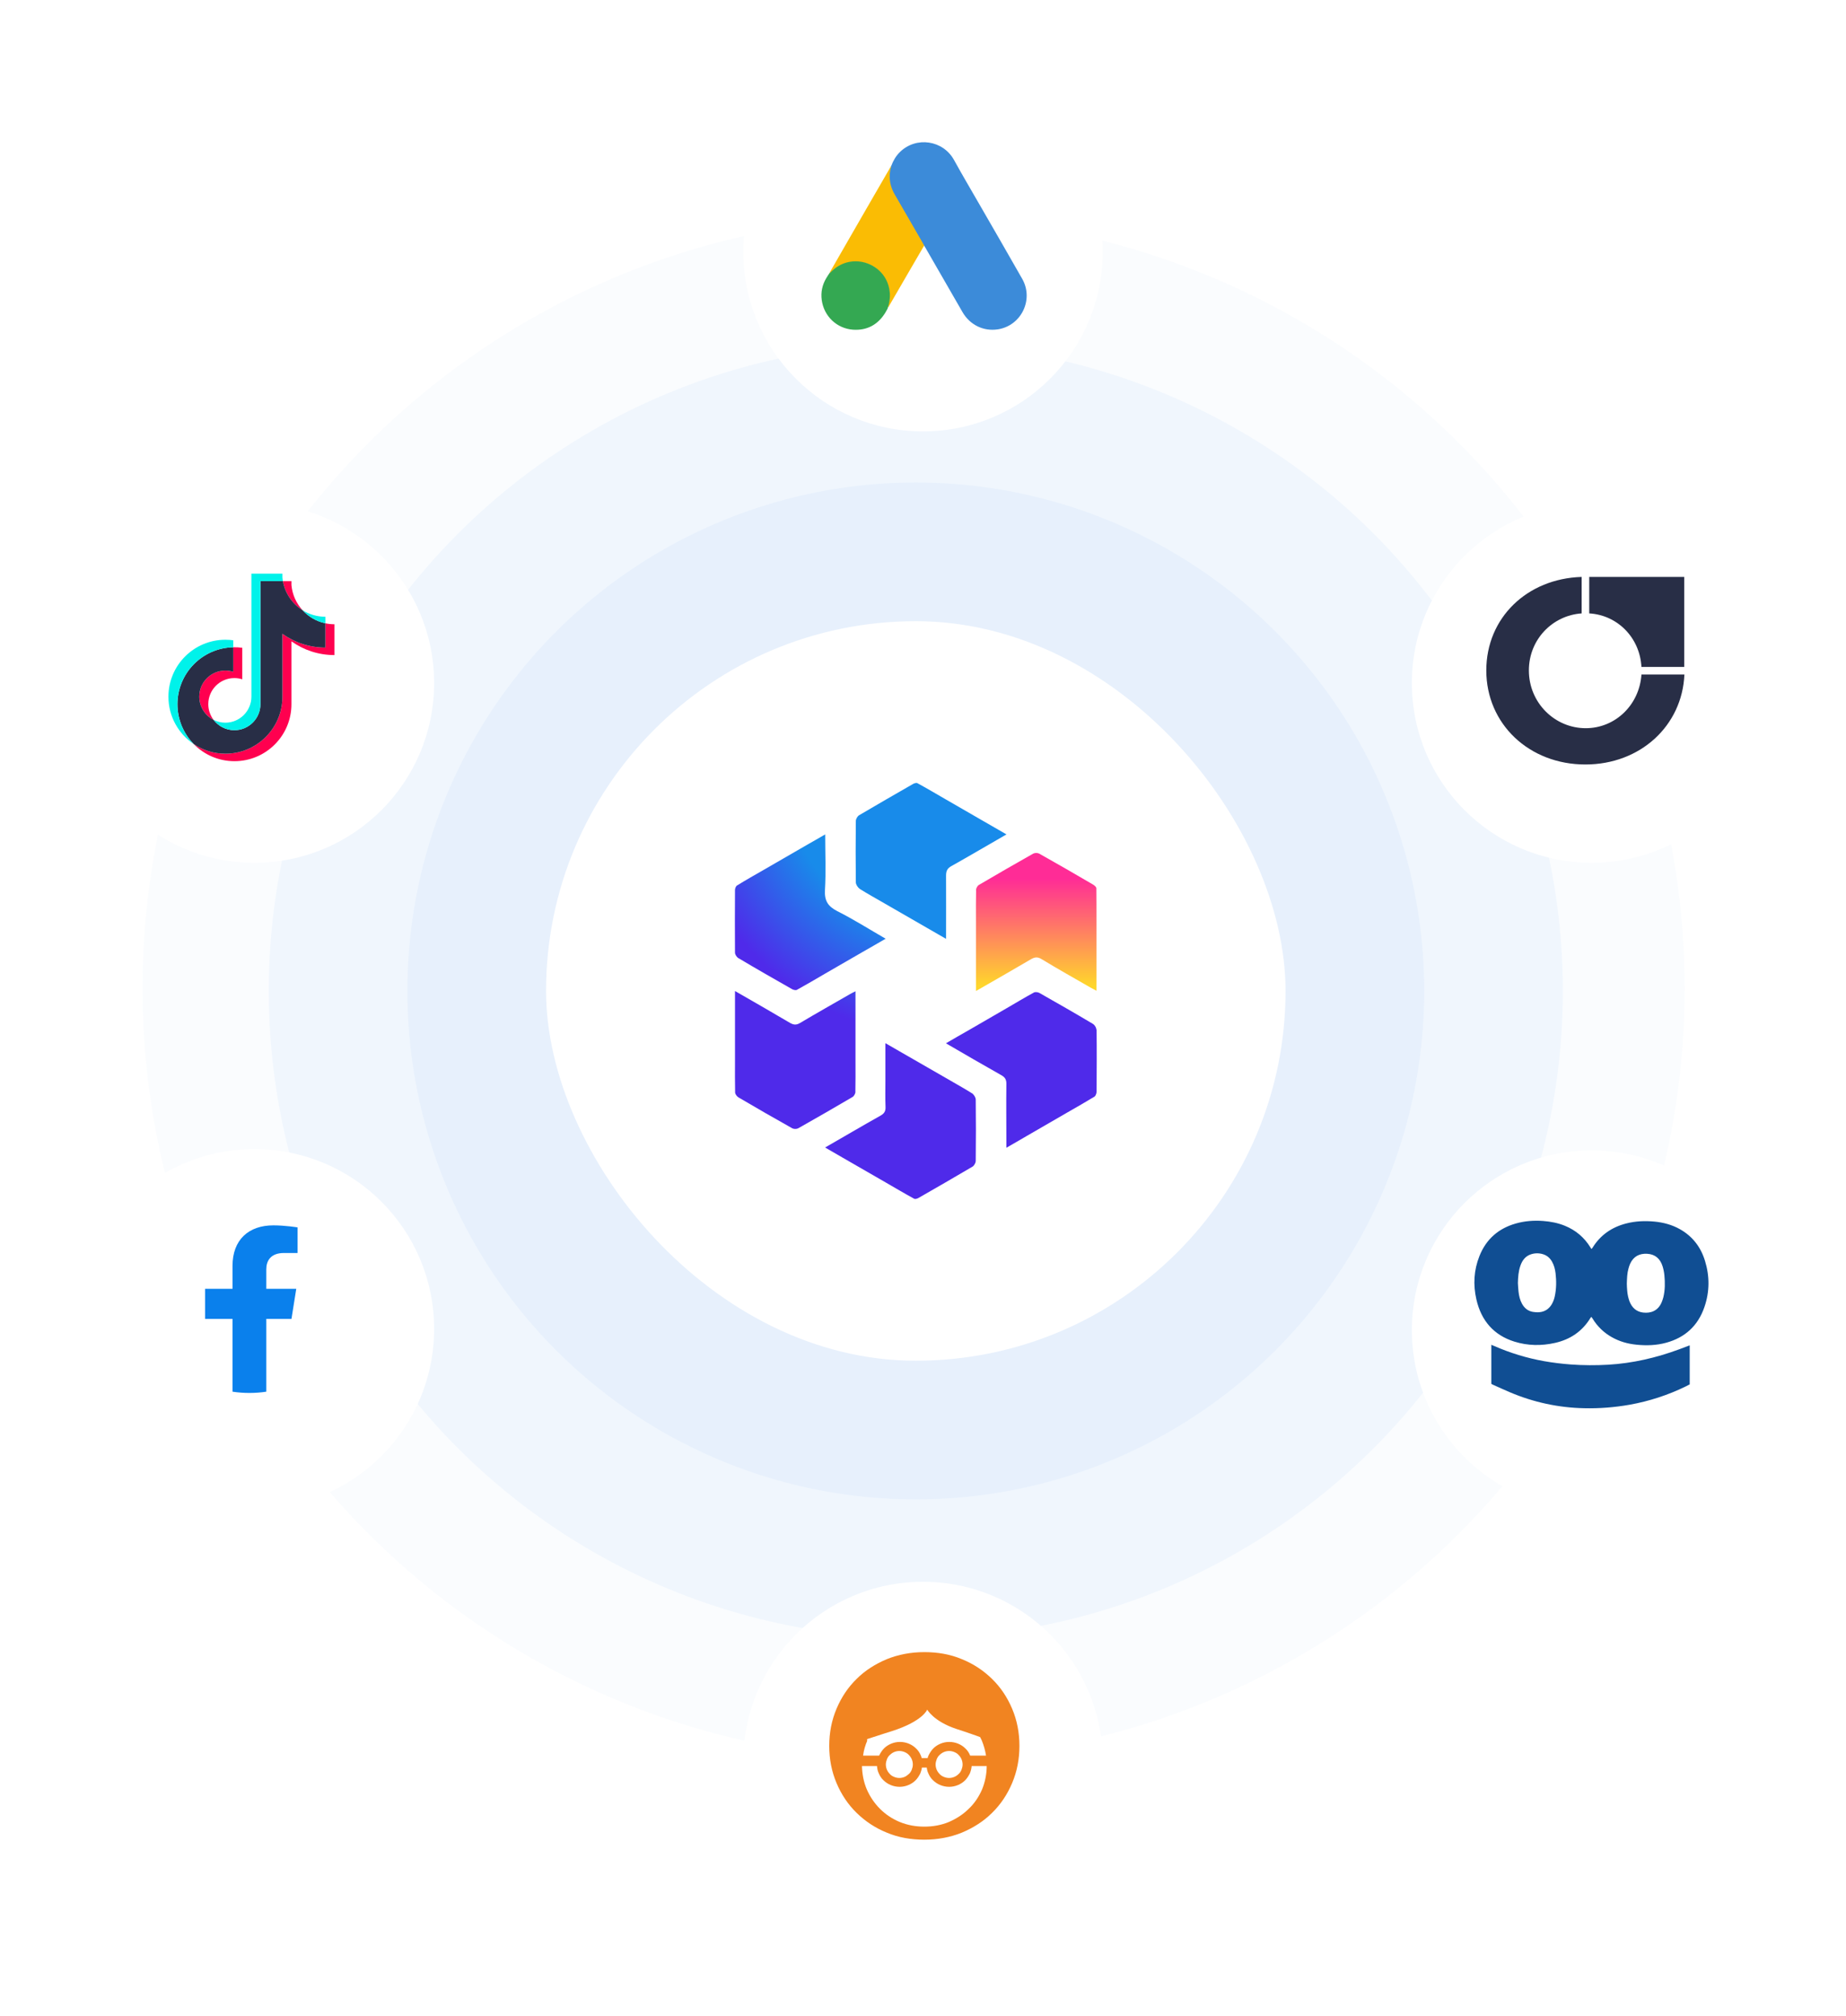 <svg width="272" height="297" viewBox="0 0 272 297" fill="none" xmlns="http://www.w3.org/2000/svg">
<circle cx="134.941" cy="146" r="95.339" fill="#1877F2" fill-opacity="0.04"/>
<circle cx="134.615" cy="145.615" r="113.615" fill="#1877F2" fill-opacity="0.02"/>
<circle cx="134.94" cy="146" r="74.909" fill="#1877F2" fill-opacity="0.04"/>
<rect x="80.461" y="91.521" width="108.959" height="108.959" rx="54.479" fill="white"/>
<path d="M143.822 131.158C143.786 132.627 143.804 134.114 143.804 135.762V142.516C143.804 143.627 143.804 144.773 143.804 146.01C146.617 144.397 149.251 142.892 151.866 141.352C152.439 141.011 152.869 140.94 153.479 141.316C155.843 142.749 158.262 144.111 160.663 145.49C160.913 145.633 161.182 145.759 161.558 145.974C161.558 144.755 161.558 143.609 161.558 142.462V135.744C161.558 134.024 161.558 132.448 161.54 130.871C161.54 130.674 161.254 130.441 161.039 130.316C158.405 128.775 155.772 127.252 153.12 125.765C152.887 125.64 152.475 125.64 152.242 125.765C149.573 127.27 146.904 128.811 144.252 130.37C144.019 130.495 143.822 130.871 143.804 131.14L143.822 131.158Z" fill="url(#paint0_linear_2869_24026)"/>
<path d="M126.641 130.943C127.841 131.695 129.077 132.376 130.439 133.164L136.566 136.694C137.462 137.213 138.393 137.751 139.396 138.324C139.396 135.081 139.414 132.054 139.396 129.008C139.396 128.327 139.576 127.933 140.203 127.593C142.89 126.088 145.523 124.529 148.3 122.935C147.154 122.272 146.079 121.645 145.004 121.036L139.414 117.811C137.927 116.951 136.566 116.145 135.186 115.393C135.043 115.303 134.721 115.393 134.541 115.5C131.872 117.023 129.221 118.564 126.569 120.122C126.336 120.266 126.103 120.678 126.103 120.964C126.068 123.974 126.068 126.984 126.103 129.993C126.103 130.316 126.39 130.764 126.677 130.943H126.641Z" fill="url(#paint1_radial_2869_24026)"/>
<path d="M108.816 141.172C111.432 142.731 114.065 144.236 116.717 145.741C116.914 145.848 117.272 145.938 117.433 145.83C118.795 145.078 120.139 144.29 121.608 143.43L127.036 140.295C128.165 139.668 129.293 138.987 130.494 138.306C128.075 136.909 125.782 135.457 123.363 134.239C121.966 133.523 121.464 132.681 121.554 131.122C121.715 128.453 121.59 125.765 121.59 122.935C120.802 123.401 120.031 123.831 119.279 124.261L112.704 128.059C111.235 128.901 109.909 129.653 108.601 130.459C108.422 130.567 108.297 130.907 108.297 131.122C108.279 134.203 108.279 137.267 108.297 140.348C108.297 140.635 108.548 141.011 108.798 141.172H108.816Z" fill="url(#paint2_radial_2869_24026)"/>
<path d="M126.034 160.879C126.069 159.41 126.052 157.923 126.052 156.329V149.557C126.052 148.428 126.052 147.282 126.052 146.046C125.711 146.225 125.46 146.332 125.227 146.476C122.773 147.891 120.319 149.27 117.882 150.721C117.327 151.044 116.951 151.008 116.431 150.721C113.798 149.163 111.128 147.64 108.298 146.01C108.298 147.282 108.298 148.464 108.298 149.611V156.257C108.298 157.923 108.28 159.446 108.316 160.951C108.316 161.202 108.584 161.542 108.817 161.686C111.433 163.226 114.084 164.749 116.736 166.236C116.969 166.361 117.381 166.361 117.613 166.236C120.283 164.731 122.952 163.19 125.604 161.632C125.837 161.506 126.034 161.13 126.052 160.861L126.034 160.879Z" fill="url(#paint3_radial_2869_24026)"/>
<path d="M143.214 161.076C142.014 160.324 140.778 159.643 139.363 158.819L132.824 155.057C132.071 154.609 131.283 154.179 130.459 153.695C130.459 155.666 130.459 157.457 130.459 159.249C130.459 160.521 130.423 161.775 130.477 163.047C130.513 163.71 130.298 164.068 129.706 164.391C127.019 165.896 124.386 167.454 121.573 169.066C122.451 169.568 123.293 170.052 124.117 170.536L130.459 174.19C131.946 175.05 133.307 175.856 134.687 176.609C134.83 176.698 135.153 176.609 135.332 176.501C138.001 174.978 140.653 173.438 143.304 171.879C143.537 171.736 143.77 171.324 143.77 171.037C143.806 168.027 143.806 165.018 143.77 162.008C143.77 161.685 143.483 161.238 143.197 161.058L143.214 161.076Z" fill="url(#paint4_radial_2869_24026)"/>
<path d="M161.541 151.689C161.541 151.402 161.29 151.008 161.057 150.865C158.442 149.306 155.808 147.801 153.157 146.296C152.942 146.171 152.548 146.117 152.351 146.225C151.007 146.959 149.699 147.747 148.248 148.589L142.802 151.742C141.673 152.37 140.563 153.032 139.38 153.713C142.157 155.326 144.826 156.884 147.532 158.407C148.123 158.729 148.302 159.106 148.284 159.751C148.248 162.527 148.284 165.286 148.284 168.063V169.102C149.341 168.493 150.326 167.938 151.258 167.382L157.17 163.961C158.639 163.119 159.965 162.366 161.255 161.578C161.452 161.452 161.577 161.076 161.577 160.825C161.595 157.78 161.613 154.734 161.577 151.689H161.541Z" fill="url(#paint5_radial_2869_24026)"/>
<g filter="url(#filter0_d_2869_24026)">
<circle cx="37.483" cy="98.331" r="26.483" fill="white"/>
</g>
<path d="M42.942 94.489C44.727 95.764 46.912 96.514 49.273 96.514V91.973C48.827 91.973 48.381 91.927 47.944 91.834V95.408C45.583 95.408 43.397 94.658 41.613 93.383V102.65C41.613 107.285 37.853 111.043 33.215 111.043C31.485 111.043 29.877 110.52 28.541 109.623C30.066 111.181 32.192 112.148 34.545 112.148C39.183 112.148 42.942 108.391 42.942 103.755V94.489H42.942ZM44.582 89.908C43.67 88.912 43.072 87.626 42.942 86.203V85.619H41.682C41.999 87.427 43.081 88.972 44.582 89.908ZM31.474 106.066C30.965 105.398 30.689 104.581 30.691 103.742C30.691 101.622 32.41 99.903 34.532 99.903C34.927 99.903 35.32 99.963 35.697 100.083V95.44C35.257 95.38 34.812 95.355 34.368 95.364V98.977C33.991 98.858 33.598 98.797 33.202 98.797C31.081 98.797 29.361 100.516 29.361 102.636C29.361 104.136 30.221 105.434 31.474 106.066Z" fill="#FF004F"/>
<path d="M41.613 93.383C43.398 94.658 45.584 95.408 47.944 95.408V91.834C46.626 91.554 45.46 90.865 44.583 89.908C43.081 88.972 42 87.427 41.683 85.619H38.373V103.755C38.366 105.869 36.649 107.581 34.532 107.581C33.284 107.581 32.176 106.987 31.474 106.066C30.221 105.434 29.361 104.136 29.361 102.637C29.361 100.516 31.081 98.797 33.202 98.797C33.609 98.797 34.001 98.861 34.368 98.977V95.364C29.812 95.458 26.148 99.179 26.148 103.755C26.148 106.039 27.061 108.11 28.541 109.623C29.877 110.52 31.486 111.043 33.216 111.043C37.854 111.043 41.613 107.285 41.613 102.65V93.383H41.613Z" fill="#282E46"/>
<path d="M47.944 91.834V90.868C46.756 90.87 45.591 90.537 44.583 89.908C45.475 90.885 46.65 91.558 47.944 91.834ZM41.682 85.619C41.652 85.446 41.629 85.272 41.613 85.098V84.514H37.043V102.65C37.036 104.764 35.319 106.476 33.202 106.476C32.581 106.476 31.994 106.328 31.474 106.066C32.176 106.987 33.284 107.581 34.532 107.581C36.649 107.581 38.366 105.869 38.373 103.755V85.619H41.682ZM34.368 95.364V94.335C33.986 94.283 33.601 94.257 33.216 94.257C28.578 94.257 24.818 98.015 24.818 102.65C24.818 105.556 26.296 108.117 28.541 109.623C27.06 108.11 26.148 106.039 26.148 103.755C26.148 99.179 29.812 95.458 34.368 95.364Z" fill="#00F2EA"/>
<g filter="url(#filter1_d_2869_24026)">
<circle cx="234.516" cy="98.33" r="26.483" fill="white"/>
</g>
<path d="M234.167 90.374C238.314 90.62 241.615 93.921 241.86 98.258H248.162V85H234.167V90.374Z" fill="#282E46"/>
<path d="M241.861 99.376C241.561 103.85 238.014 107.288 233.649 107.288C229.094 107.288 225.274 103.55 225.274 98.776C225.274 94.221 228.739 90.674 233.049 90.374V85C225.002 85.246 219 91.029 219 98.776C219 106.66 225.302 112.634 233.595 112.634C241.697 112.634 247.862 106.933 248.19 99.376H241.861Z" fill="#282E46"/>
<g filter="url(#filter2_d_2869_24026)">
<circle cx="136.001" cy="34.771" r="26.483" fill="white"/>
</g>
<path d="M131.324 24.433C131.617 23.665 132.018 22.959 132.615 22.386C135.003 20.06 138.949 20.645 140.569 23.568C141.787 25.785 143.078 27.953 144.333 30.145C146.428 33.787 148.547 37.429 150.618 41.083C152.36 44.141 150.472 48.002 147.013 48.526C144.893 48.842 142.908 47.868 141.812 45.968C139.972 42.764 138.121 39.561 136.282 36.37C136.245 36.297 136.196 36.236 136.148 36.175C135.953 36.016 135.867 35.785 135.746 35.578C134.93 34.141 134.089 32.715 133.273 31.29C132.749 30.365 132.201 29.451 131.677 28.525C131.202 27.697 130.983 26.796 131.008 25.846C131.044 25.358 131.105 24.871 131.324 24.433Z" fill="#3C8BD9"/>
<path d="M131.324 24.433C131.214 24.872 131.117 25.31 131.093 25.773C131.056 26.796 131.312 27.746 131.823 28.635C133.163 30.938 134.503 33.252 135.831 35.566C135.953 35.773 136.05 35.98 136.172 36.175C135.441 37.442 134.71 38.696 133.967 39.963C132.944 41.729 131.921 43.508 130.886 45.274C130.837 45.274 130.825 45.249 130.812 45.213C130.8 45.115 130.837 45.03 130.861 44.933C131.361 43.106 130.946 41.486 129.692 40.097C128.924 39.257 127.95 38.782 126.829 38.623C125.368 38.416 124.077 38.794 122.92 39.707C122.712 39.866 122.578 40.097 122.335 40.219C122.286 40.219 122.262 40.195 122.25 40.158C122.834 39.147 123.407 38.136 123.991 37.125C126.403 32.935 128.815 28.745 131.239 24.567C131.263 24.518 131.3 24.482 131.324 24.433Z" fill="#FABC04"/>
<path d="M122.298 40.194C122.529 39.987 122.748 39.768 122.992 39.573C125.952 37.235 130.398 38.928 131.043 42.631C131.202 43.52 131.116 44.372 130.848 45.225C130.836 45.298 130.824 45.359 130.8 45.432C130.69 45.627 130.593 45.834 130.471 46.029C129.387 47.819 127.791 48.709 125.696 48.575C123.297 48.404 121.409 46.601 121.08 44.214C120.921 43.057 121.153 41.973 121.75 40.974C121.871 40.755 122.018 40.56 122.152 40.341C122.212 40.292 122.188 40.194 122.298 40.194Z" fill="#34A852"/>
<g filter="url(#filter3_d_2869_24026)">
<circle cx="136.001" cy="257.229" r="26.483" fill="white"/>
</g>
<path d="M149.134 251.755C148.417 250.06 147.439 248.594 146.168 247.355C144.898 246.117 143.431 245.139 141.736 244.455C140.042 243.738 138.184 243.412 136.196 243.412C134.209 243.412 132.351 243.771 130.657 244.455C128.962 245.172 127.463 246.117 126.225 247.355C124.954 248.594 123.976 250.06 123.259 251.755C122.542 253.449 122.184 255.274 122.184 257.229C122.184 259.185 122.542 261.01 123.259 262.704C123.976 264.399 124.954 265.865 126.225 267.103C127.495 268.342 128.962 269.319 130.657 270.004C132.351 270.721 134.209 271.047 136.196 271.047C138.184 271.047 140.042 270.688 141.736 270.004C143.431 269.287 144.93 268.342 146.168 267.103C147.439 265.865 148.417 264.399 149.134 262.704C149.851 261.01 150.209 259.185 150.209 257.229C150.209 255.274 149.851 253.449 149.134 251.755ZM127.789 256.219C129.353 255.698 131.439 255.046 131.439 255.046C136.001 253.58 136.62 251.885 136.62 251.885C136.62 251.885 137.565 253.612 140.889 254.72C140.889 254.72 142.714 255.307 144.409 255.926C144.506 256.089 144.572 256.252 144.669 256.447C144.963 257.164 145.158 257.881 145.289 258.663H142.942V258.631C142.779 258.24 142.551 257.881 142.225 257.588C141.932 257.295 141.574 257.066 141.182 256.903C140.791 256.741 140.335 256.643 139.879 256.643C139.39 256.643 138.966 256.741 138.575 256.903C138.184 257.066 137.826 257.295 137.533 257.588C137.239 257.881 137.011 258.24 136.816 258.631C136.75 258.761 136.718 258.891 136.685 259.022H135.805C135.773 258.891 135.74 258.761 135.675 258.631C135.512 258.24 135.284 257.881 134.958 257.588C134.665 257.295 134.306 257.066 133.915 256.903C133.524 256.741 133.068 256.643 132.612 256.643C132.123 256.643 131.699 256.741 131.308 256.903C130.917 257.066 130.559 257.295 130.265 257.588C129.972 257.881 129.744 258.24 129.549 258.631C129.549 258.631 129.549 258.663 129.516 258.663H127.17C127.267 257.881 127.495 257.132 127.789 256.447C127.724 256.382 127.756 256.317 127.789 256.219ZM141.834 259.967C141.834 260.26 141.769 260.488 141.671 260.749C141.574 260.977 141.443 261.205 141.248 261.368C141.085 261.531 140.857 261.694 140.628 261.792C140.4 261.889 140.14 261.955 139.846 261.955C139.553 261.955 139.292 261.889 139.064 261.792C138.836 261.694 138.608 261.564 138.445 261.368C138.282 261.205 138.119 260.977 138.021 260.749C137.924 260.521 137.858 260.26 137.858 259.967C137.858 259.706 137.924 259.445 138.021 259.185C138.119 258.957 138.25 258.728 138.445 258.565C138.608 258.403 138.836 258.24 139.064 258.142C139.292 258.044 139.553 257.979 139.846 257.979C140.14 257.979 140.4 258.044 140.628 258.142C140.857 258.24 141.085 258.37 141.248 258.565C141.411 258.728 141.574 258.957 141.671 259.185C141.769 259.413 141.834 259.673 141.834 259.967ZM134.502 259.967C134.502 260.26 134.437 260.488 134.339 260.749C134.241 260.977 134.111 261.205 133.915 261.368C133.72 261.531 133.524 261.694 133.296 261.792C133.068 261.889 132.807 261.955 132.514 261.955C132.221 261.955 131.96 261.889 131.732 261.792C131.504 261.694 131.276 261.564 131.113 261.368C130.95 261.205 130.787 260.977 130.689 260.749C130.591 260.521 130.526 260.26 130.526 259.967C130.526 259.706 130.591 259.445 130.689 259.185C130.787 258.957 130.917 258.728 131.113 258.565C131.276 258.403 131.504 258.24 131.732 258.142C131.96 258.044 132.221 257.979 132.514 257.979C132.807 257.979 133.068 258.044 133.296 258.142C133.524 258.24 133.752 258.37 133.915 258.565C134.078 258.728 134.241 258.957 134.339 259.185C134.437 259.413 134.502 259.673 134.502 259.967ZM142.714 266.517C141.899 267.332 140.922 267.951 139.814 268.44C138.706 268.896 137.5 269.124 136.196 269.124C134.893 269.124 133.687 268.896 132.579 268.44C131.471 267.983 130.494 267.332 129.679 266.517C128.864 265.702 128.212 264.757 127.724 263.649C127.267 262.574 127.039 261.433 127.007 260.195H129.223C129.255 260.586 129.32 260.944 129.483 261.27C129.646 261.661 129.874 262.02 130.2 262.313C130.494 262.606 130.852 262.834 131.243 262.997C131.634 263.16 132.09 263.258 132.547 263.258C133.035 263.258 133.459 263.16 133.85 262.997C134.241 262.834 134.6 262.606 134.893 262.313C135.186 262.02 135.414 261.661 135.61 261.27C135.708 261.01 135.805 260.716 135.838 260.423H136.555C136.588 260.716 136.653 261.01 136.783 261.27C136.946 261.661 137.174 262.02 137.5 262.313C137.793 262.606 138.152 262.834 138.543 262.997C138.934 263.16 139.39 263.258 139.846 263.258C140.335 263.258 140.759 263.16 141.15 262.997C141.541 262.834 141.899 262.606 142.193 262.313C142.486 262.02 142.714 261.661 142.91 261.27C143.04 260.944 143.138 260.586 143.17 260.195H145.386C145.386 261.433 145.126 262.606 144.702 263.649C144.213 264.757 143.561 265.735 142.714 266.517Z" fill="#F18421"/>
<g filter="url(#filter4_d_2869_24026)">
<circle cx="234.516" cy="193.67" r="26.483" fill="white"/>
</g>
<path d="M234.514 184.016C234.573 183.94 234.625 183.88 234.662 183.819C235.834 181.933 237.515 180.801 239.594 180.261C240.973 179.903 242.366 179.85 243.774 179.979C245.101 180.109 246.362 180.443 247.534 181.105C249.37 182.139 250.594 183.712 251.221 185.757C251.921 188.023 251.914 190.304 251.147 192.546C250.196 195.344 248.264 197.077 245.499 197.83C244.062 198.225 242.595 198.271 241.12 198.119C239.837 197.99 238.621 197.648 237.493 197.009C236.35 196.37 235.377 195.443 234.684 194.31C234.64 194.234 234.588 194.158 234.536 194.082C234.514 194.059 234.492 194.044 234.47 194.029C234.433 194.067 234.396 194.105 234.367 194.143C233.143 196.165 231.359 197.351 229.132 197.853C227.12 198.309 225.107 198.279 223.131 197.663C220.123 196.72 218.265 194.607 217.543 191.467C217.041 189.292 217.159 187.133 217.992 185.05C218.995 182.534 220.831 180.975 223.352 180.261C224.665 179.888 226.006 179.789 227.363 179.888C228.476 179.972 229.553 180.177 230.592 180.603C232.17 181.249 233.431 182.306 234.345 183.788C234.374 183.834 234.404 183.887 234.433 183.933C234.455 183.963 234.485 183.994 234.514 184.016ZM223.654 189.034C223.684 189.467 223.699 189.901 223.75 190.326C223.824 190.942 223.957 191.535 224.259 192.083C224.62 192.736 225.136 193.162 225.866 193.284C226.183 193.337 226.5 193.36 226.825 193.329C227.599 193.261 228.203 192.881 228.624 192.197C228.845 191.824 229 191.421 229.088 190.995C229.331 189.87 229.339 188.73 229.206 187.597C229.132 187.004 228.992 186.434 228.697 185.909C228.395 185.362 227.96 184.974 227.37 184.792C226.795 184.609 226.183 184.609 225.608 184.792C224.783 185.05 224.311 185.666 224.03 186.464C223.736 187.293 223.677 188.16 223.654 189.034ZM239.705 189.118C239.719 189.422 239.719 189.809 239.764 190.197C239.808 190.722 239.918 191.231 240.095 191.725C240.464 192.668 241.105 193.261 242.108 193.383C243.243 193.519 244.312 193.124 244.836 191.87C244.939 191.626 245.02 191.383 245.087 191.132C245.345 190.068 245.345 188.988 245.241 187.901C245.197 187.445 245.109 187.004 244.976 186.571C244.622 185.438 243.87 184.784 242.69 184.723C241.57 184.663 240.685 185.104 240.191 186.198C240.095 186.426 240.007 186.662 239.948 186.905C239.749 187.597 239.734 188.319 239.705 189.118ZM248.972 198.218V203.965C248.773 204.064 248.581 204.17 248.382 204.269C245.765 205.546 242.985 206.451 240.132 206.96C237.906 207.356 235.65 207.531 233.401 207.477C229.648 207.401 225.94 206.603 222.468 205.121C221.664 204.779 220.86 204.414 220.064 204.056C219.953 204.011 219.85 203.942 219.74 203.889V198.134C219.902 198.202 220.027 198.256 220.16 198.309C222.519 199.343 224.989 200.096 227.51 200.544C228.808 200.772 230.113 200.932 231.425 201.031C233.268 201.167 235.119 201.175 236.962 201.069C240.56 200.856 244.04 200.05 247.431 198.795C247.844 198.643 248.264 198.484 248.677 198.324C248.758 198.286 248.854 198.256 248.972 198.218Z" fill="#104E93"/>
<g filter="url(#filter5_d_2869_24026)">
<circle cx="37.483" cy="193.483" r="26.483" fill="white"/>
</g>
<path d="M42.947 194.32L43.653 189.885H39.236V187.008C39.236 185.794 39.852 184.61 41.831 184.61H43.84V180.834C43.84 180.834 42.017 180.535 40.275 180.535C36.636 180.535 34.26 182.659 34.26 186.504V189.885H30.216V194.32H34.26V205.042C35.072 205.165 35.902 205.228 36.748 205.228C37.594 205.228 38.425 205.165 39.236 205.042V194.32H42.947Z" fill="#0A80EC"/>
<defs>
<filter id="filter0_d_2869_24026" x="0.637" y="63.788" width="73.692" height="73.692" filterUnits="userSpaceOnUse" color-interpolation-filters="sRGB">
<feFlood flood-opacity="0" result="BackgroundImageFix"/>
<feColorMatrix in="SourceAlpha" type="matrix" values="0 0 0 0 0 0 0 0 0 0 0 0 0 0 0 0 0 0 127 0" result="hardAlpha"/>
<feOffset dy="2.303"/>
<feGaussianBlur stdDeviation="5.181"/>
<feComposite in2="hardAlpha" operator="out"/>
<feColorMatrix type="matrix" values="0 0 0 0 0.094 0 0 0 0 0.467 0 0 0 0 0.949 0 0 0 0.04 0"/>
<feBlend mode="normal" in2="BackgroundImageFix" result="effect1_dropShadow_2869_24026"/>
<feBlend mode="normal" in="SourceGraphic" in2="effect1_dropShadow_2869_24026" result="shape"/>
</filter>
<filter id="filter1_d_2869_24026" x="197.67" y="63.787" width="73.692" height="73.692" filterUnits="userSpaceOnUse" color-interpolation-filters="sRGB">
<feFlood flood-opacity="0" result="BackgroundImageFix"/>
<feColorMatrix in="SourceAlpha" type="matrix" values="0 0 0 0 0 0 0 0 0 0 0 0 0 0 0 0 0 0 127 0" result="hardAlpha"/>
<feOffset dy="2.303"/>
<feGaussianBlur stdDeviation="5.181"/>
<feComposite in2="hardAlpha" operator="out"/>
<feColorMatrix type="matrix" values="0 0 0 0 0.094 0 0 0 0 0.467 0 0 0 0 0.949 0 0 0 0.04 0"/>
<feBlend mode="normal" in2="BackgroundImageFix" result="effect1_dropShadow_2869_24026"/>
<feBlend mode="normal" in="SourceGraphic" in2="effect1_dropShadow_2869_24026" result="shape"/>
</filter>
<filter id="filter2_d_2869_24026" x="99.155" y="0.228" width="73.692" height="73.692" filterUnits="userSpaceOnUse" color-interpolation-filters="sRGB">
<feFlood flood-opacity="0" result="BackgroundImageFix"/>
<feColorMatrix in="SourceAlpha" type="matrix" values="0 0 0 0 0 0 0 0 0 0 0 0 0 0 0 0 0 0 127 0" result="hardAlpha"/>
<feOffset dy="2.303"/>
<feGaussianBlur stdDeviation="5.181"/>
<feComposite in2="hardAlpha" operator="out"/>
<feColorMatrix type="matrix" values="0 0 0 0 0.094 0 0 0 0 0.467 0 0 0 0 0.949 0 0 0 0.04 0"/>
<feBlend mode="normal" in2="BackgroundImageFix" result="effect1_dropShadow_2869_24026"/>
<feBlend mode="normal" in="SourceGraphic" in2="effect1_dropShadow_2869_24026" result="shape"/>
</filter>
<filter id="filter3_d_2869_24026" x="99.155" y="222.686" width="73.692" height="73.692" filterUnits="userSpaceOnUse" color-interpolation-filters="sRGB">
<feFlood flood-opacity="0" result="BackgroundImageFix"/>
<feColorMatrix in="SourceAlpha" type="matrix" values="0 0 0 0 0 0 0 0 0 0 0 0 0 0 0 0 0 0 127 0" result="hardAlpha"/>
<feOffset dy="2.303"/>
<feGaussianBlur stdDeviation="5.181"/>
<feComposite in2="hardAlpha" operator="out"/>
<feColorMatrix type="matrix" values="0 0 0 0 0.094 0 0 0 0 0.467 0 0 0 0 0.949 0 0 0 0.04 0"/>
<feBlend mode="normal" in2="BackgroundImageFix" result="effect1_dropShadow_2869_24026"/>
<feBlend mode="normal" in="SourceGraphic" in2="effect1_dropShadow_2869_24026" result="shape"/>
</filter>
<filter id="filter4_d_2869_24026" x="197.67" y="159.126" width="73.692" height="73.692" filterUnits="userSpaceOnUse" color-interpolation-filters="sRGB">
<feFlood flood-opacity="0" result="BackgroundImageFix"/>
<feColorMatrix in="SourceAlpha" type="matrix" values="0 0 0 0 0 0 0 0 0 0 0 0 0 0 0 0 0 0 127 0" result="hardAlpha"/>
<feOffset dy="2.303"/>
<feGaussianBlur stdDeviation="5.181"/>
<feComposite in2="hardAlpha" operator="out"/>
<feColorMatrix type="matrix" values="0 0 0 0 0.094 0 0 0 0 0.467 0 0 0 0 0.949 0 0 0 0.04 0"/>
<feBlend mode="normal" in2="BackgroundImageFix" result="effect1_dropShadow_2869_24026"/>
<feBlend mode="normal" in="SourceGraphic" in2="effect1_dropShadow_2869_24026" result="shape"/>
</filter>
<filter id="filter5_d_2869_24026" x="0.637" y="158.94" width="73.692" height="73.692" filterUnits="userSpaceOnUse" color-interpolation-filters="sRGB">
<feFlood flood-opacity="0" result="BackgroundImageFix"/>
<feColorMatrix in="SourceAlpha" type="matrix" values="0 0 0 0 0 0 0 0 0 0 0 0 0 0 0 0 0 0 127 0" result="hardAlpha"/>
<feOffset dy="2.303"/>
<feGaussianBlur stdDeviation="5.181"/>
<feComposite in2="hardAlpha" operator="out"/>
<feColorMatrix type="matrix" values="0 0 0 0 0.094 0 0 0 0 0.467 0 0 0 0 0.949 0 0 0 0.04 0"/>
<feBlend mode="normal" in2="BackgroundImageFix" result="effect1_dropShadow_2869_24026"/>
<feBlend mode="normal" in="SourceGraphic" in2="effect1_dropShadow_2869_24026" result="shape"/>
</filter>
<linearGradient id="paint0_linear_2869_24026" x1="152.69" y1="158.102" x2="152.69" y2="127.342" gradientUnits="userSpaceOnUse">
<stop offset="0.42" stop-color="#FFD62C"/>
<stop offset="0.93" stop-color="#FF2C96"/>
</linearGradient>
<radialGradient id="paint1_radial_2869_24026" cx="0" cy="0" r="1" gradientUnits="userSpaceOnUse" gradientTransform="translate(140.113 112.902) scale(52.868 52.868)">
<stop offset="0.47" stop-color="#188BEA"/>
<stop offset="0.76" stop-color="#4F2AEA"/>
</radialGradient>
<radialGradient id="paint2_radial_2869_24026" cx="0" cy="0" r="1" gradientUnits="userSpaceOnUse" gradientTransform="translate(140.114 112.902) scale(52.868 52.868)">
<stop offset="0.47" stop-color="#188BEA"/>
<stop offset="0.76" stop-color="#4F2AEA"/>
</radialGradient>
<radialGradient id="paint3_radial_2869_24026" cx="0" cy="0" r="1" gradientUnits="userSpaceOnUse" gradientTransform="translate(140.115 112.903) scale(52.868 52.867)">
<stop offset="0.47" stop-color="#188BEA"/>
<stop offset="0.76" stop-color="#4F2AEA"/>
</radialGradient>
<radialGradient id="paint4_radial_2869_24026" cx="0" cy="0" r="1" gradientUnits="userSpaceOnUse" gradientTransform="translate(140.115 112.903) scale(52.868 52.868)">
<stop offset="0.47" stop-color="#188BEA"/>
<stop offset="0.76" stop-color="#4F2AEA"/>
</radialGradient>
<radialGradient id="paint5_radial_2869_24026" cx="0" cy="0" r="1" gradientUnits="userSpaceOnUse" gradientTransform="translate(109.175 112.902) scale(52.868)">
<stop offset="0.47" stop-color="#188BEA"/>
<stop offset="0.76" stop-color="#4F2AEA"/>
</radialGradient>
</defs>
</svg>

